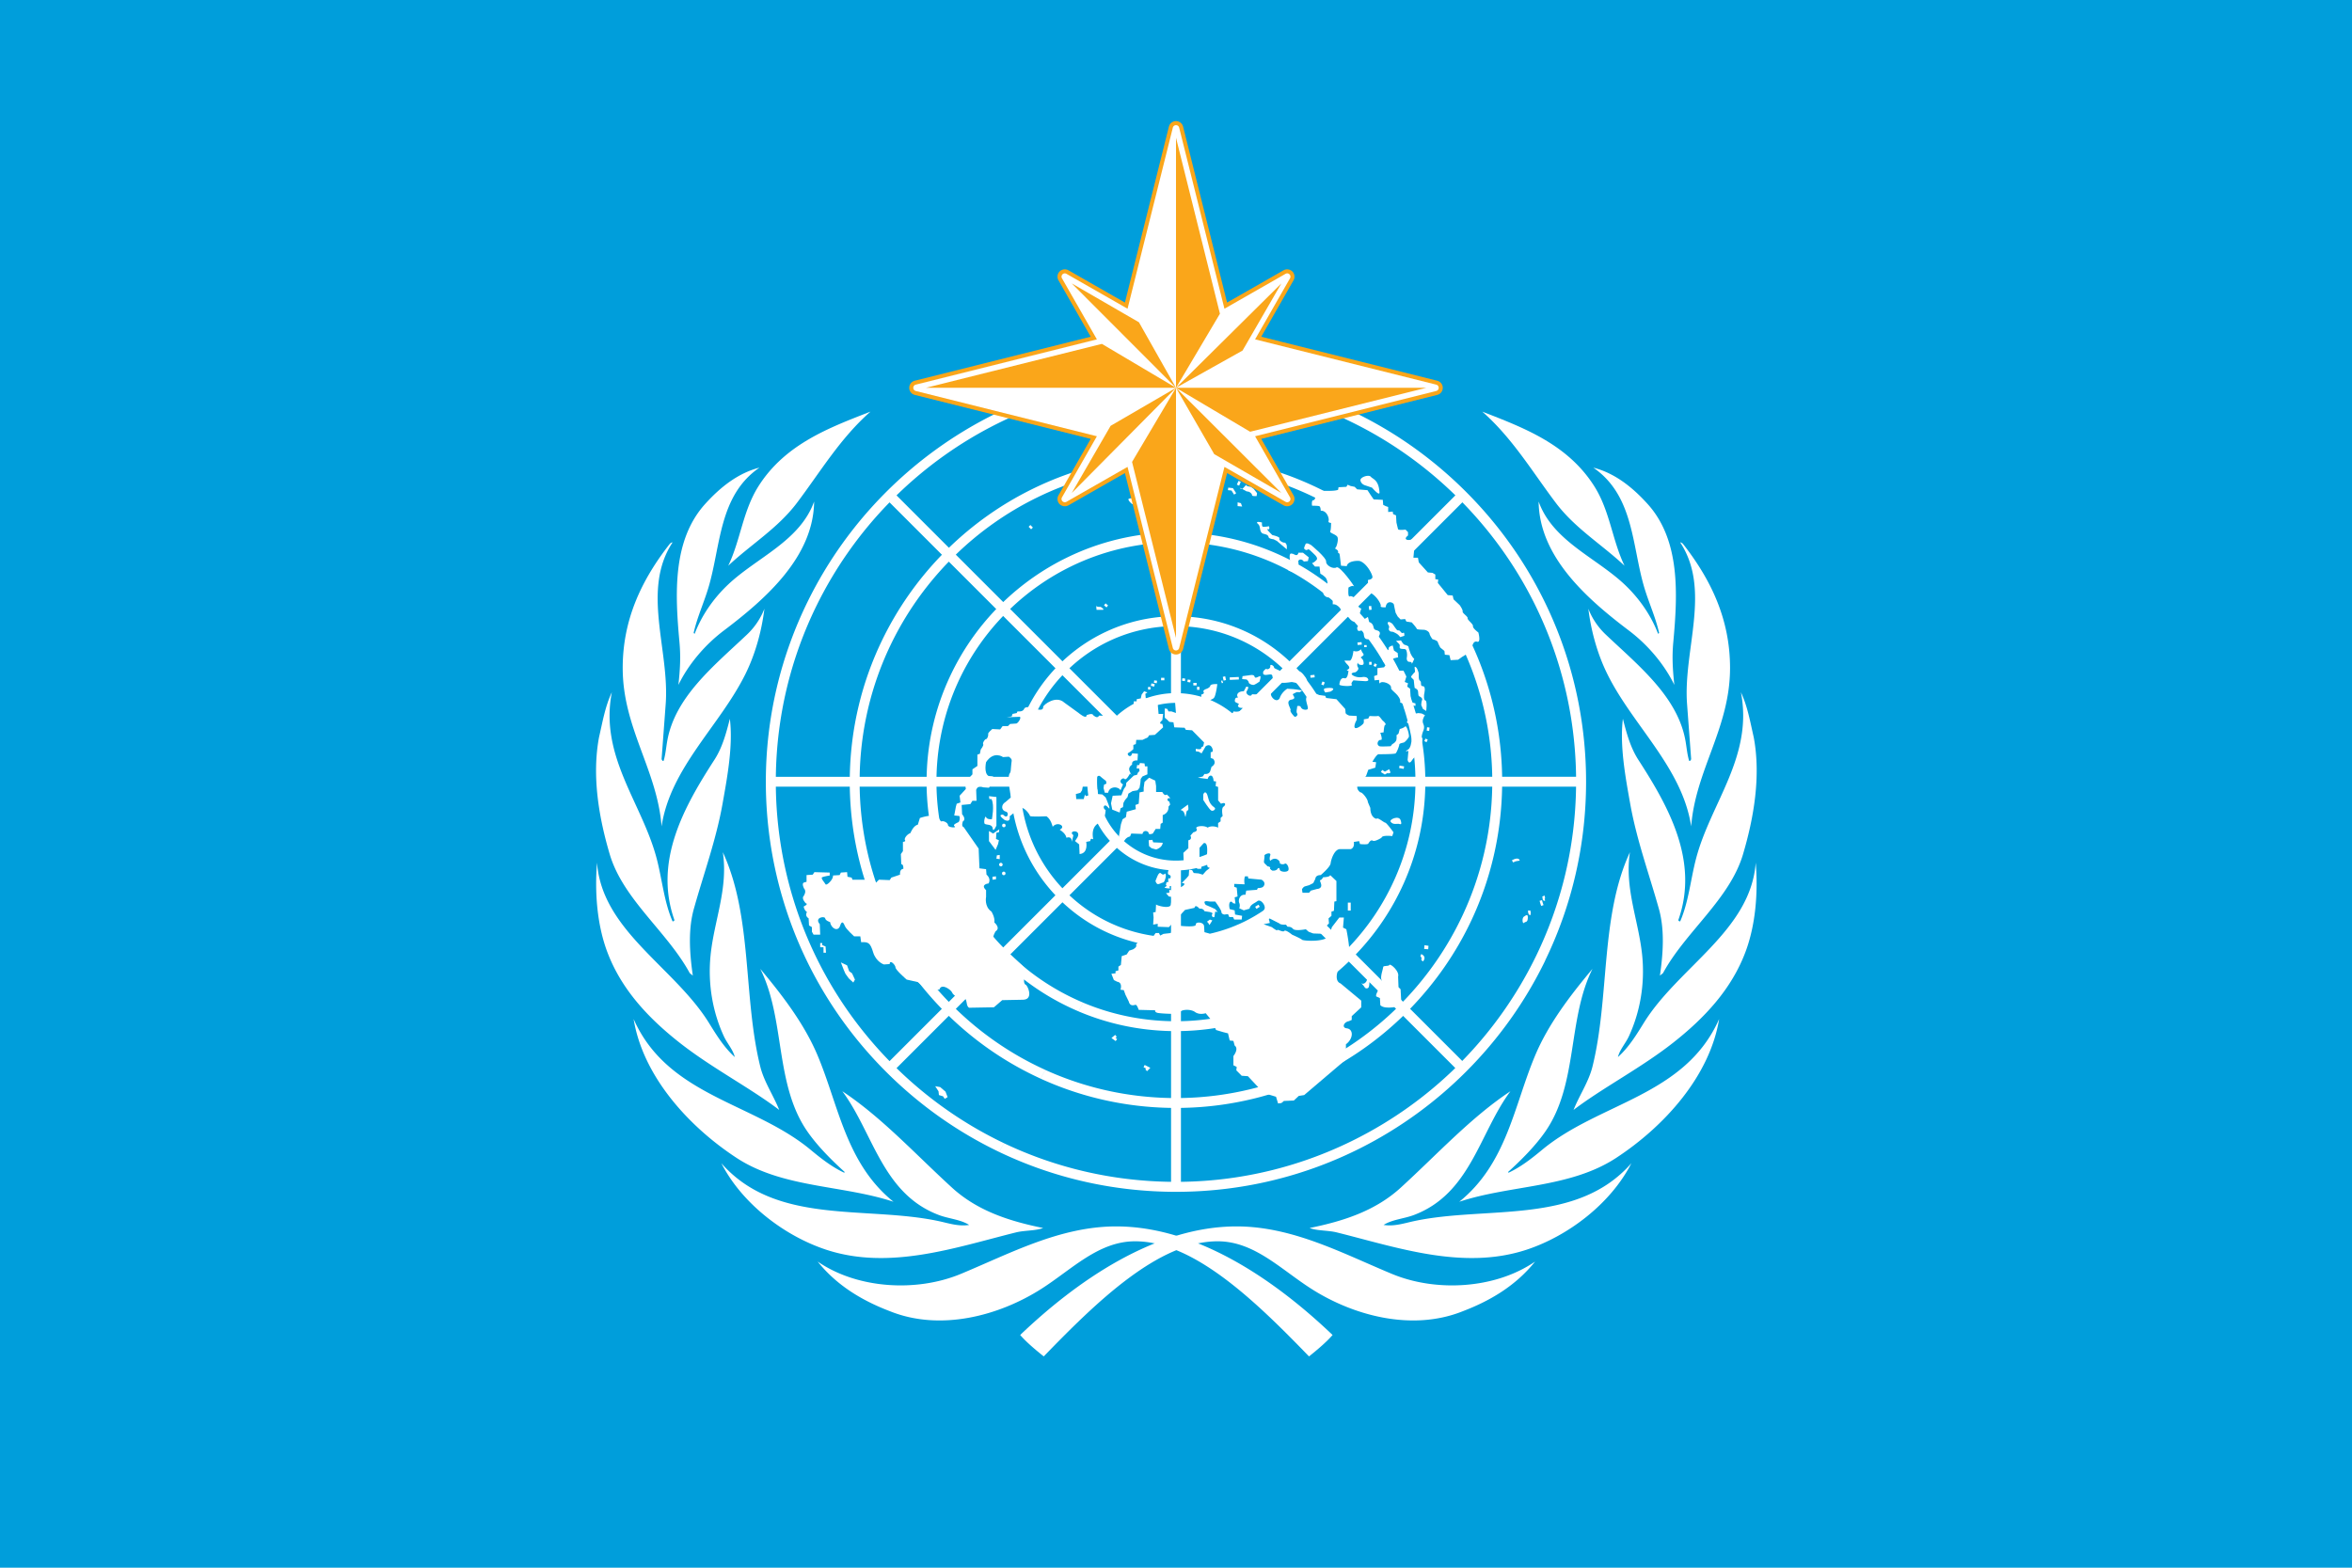 <svg height="800" width="1200" xmlns="http://www.w3.org/2000/svg" xmlns:xlink="http://www.w3.org/1999/xlink"><path d="M0 0h1200v800H0z" fill="#009edb" fill-rule="evenodd"/><g transform="translate(-163.205 -64.27) scale(1.27)"><path d="M663.853 587.03c-2.694 3.079-6.18 5.956-9.466 8.608-21.233-21.943-46.16-46.262-69.854-46.262-14.69 0-25.27 11.182-37.613 19.072-17.13 10.949-40.626 17.115-60.761 9.08-10.83-4.113-21.323-10.17-29.165-20.01 15.848 10.93 39.58 12.4 57.472 4.977 19.776-8.205 39.904-19.099 62.44-19.099 33.223 0 64.797 22.473 86.947 43.635zm-245.542-69.014c21.996 25.039 57.87 16.983 87.234 23.237 4.087.87 7.926 2.227 12.313 1.554-3.49-2.214-8.118-2.463-12.15-3.982-22.783-8.583-26.335-32.967-38.804-49.748 15.926 10.587 29.12 25.082 44.012 38.703 10.364 9.48 23.277 13.537 36.67 16.262-3.218 1.176-7.428.899-10.894 1.758-24.056 5.968-50.727 15.388-76.324 6.941-16.52-5.451-33.71-18.361-42.057-34.725zm-35.258-57.95c13.72 31.063 48.191 33.496 71.111 52.552 4.358 3.624 8.679 6.959 13.466 9.191l.247-.25c-5.289-4.785-11.012-10.488-15.109-16.44-13.1-19.035-8.74-45.052-18.841-65.232 9.177 10.988 17.784 22.302 23.068 34.883 8.503 20.246 11.392 43.342 30.463 58.726-20.64-6.81-44.452-5.454-63.039-17.628-19.537-12.797-37.644-32.996-41.366-55.802zm-14.697-62.846c1.984 27.368 31.12 41.987 45.014 64.484 2.967 4.805 6.02 9.765 10.33 13.645-.672-2.913-3.07-5.495-4.39-8.354-4.455-9.653-6.472-20.823-5.36-32.31 1.354-13.975 7.18-26.953 4.944-41.655 11.975 25.848 8.112 58.162 15.033 86.11 1.531 6.183 5.296 11.594 7.616 17.45-11.766-8.951-27.185-16.896-40.1-27.076-12.49-9.845-23.332-21.384-28.967-36.399-4.06-10.819-5.117-23.724-4.12-35.895zm.814-50.426c1.405-6.108 2.48-12.43 5.138-18.033-5.031 25.817 12.144 44.466 18.008 66.802 2.21 8.417 2.966 17.36 6.37 25.215.317.17.592-.16.788-.414-8.473-23.771 3.948-45.74 16.049-64.477 3.18-4.925 4.712-10.66 6.197-16.458 1.308 10.761-.982 23.218-2.973 34.322-2.563 14.296-7.449 27.695-11.332 41.488-2.557 8.617-1.883 18.342-.571 27.37l-1.234-.984c-9.009-16.632-26.784-29.625-32.152-47.778-4.29-14.508-7.258-31.269-4.288-47.053zm9.502-27.771c0-19.537 7.607-35.474 19.018-50.024.331-.165.567-.497.994-.42-12.561 19.109-1.128 43.229-2.742 64.902l-1.657 22.244c.246.162.246.83.83.574.742-2.48.967-5.118 1.399-7.679 3.024-17.932 18.77-30.414 32.125-43.074a28.528 28.528 0 0 0 6.961-10.342c-1.11 8.933-3.602 18.09-7.612 26.208-10.279 20.81-30.132 37.608-33.703 61.257-1.731-22.665-15.613-39.514-15.613-63.646zm33.112-65.903c6.316-7.004 13.396-12.46 21.824-14.617-16.366 11.253-15.477 31.366-20.488 48.183-1.832 6.149-4.525 11.91-5.957 18.265l.415.33c2.722-7.184 7.394-14.09 13.481-19.833 11.511-10.86 28.818-17.434 34.514-33.32-.26 22.076-19.079 38.858-36.266 51.84-7.71 5.824-14.26 13.642-18.258 21.838.668-6.1.971-11.175.427-17.129-1.764-19.285-2.909-40.904 10.308-55.557zm66.428-37.117c-12.146 10.658-20.25 24.377-29.582 36.709-7.76 10.257-18.409 16.612-27.567 25.219 4.943-10.256 5.856-22.008 12.134-31.93 10.735-16.967 28.478-23.552 45.015-29.998z" fill="#fff" id="a"/><use height="100%" transform="matrix(-1 0 0 1 1202.2 0)" width="100%" xlink:href="#a"/></g><g fill="#fff"><path d="m788.338 490.174-4.555-2.486a205.059 205.059 0 0 1-37.743 53.718l-26.61-26.611c13.036-13.435 23.548-28.684 31.292-45.164l-4.535-2.479a161.96 161.96 0 0 1-30.375 44.023l-24.107-24.106a127.05 127.05 0 0 0 24.488-36.3l-4.5-2.454a122.575 122.575 0 0 1-23.595 35.154l-26.64-26.64a84.143 84.143 0 0 0 17.021-26.66l-4.5-2.455a79.613 79.613 0 0 1-16.106 25.526l-24.18-24.176c6.889-7.687 10.883-17.332 11.449-27.635h34.225a78.897 78.897 0 0 1-5.387 26.286l4.5 2.455a84.269 84.269 0 0 0 5.926-28.742h37.729a121.41 121.41 0 0 1-10.442 46.888l4.498 2.455c6.86-15.364 10.652-32.06 10.987-49.345h34.16c-.358 23.458-5.77 45.7-15.153 65.726l4.535 2.479c9.918-21.107 15.31-44.242 15.665-68.205h37.726c-.376 30.878-7.65 60.113-20.33 86.262l4.557 2.485c13.64-28.094 20.881-59.119 20.881-91.269 0-27.34-5.238-53.863-15.19-78.47l-4.675 2.01c9.373 23.22 14.454 48.19 14.766 73.938h-37.73c-.307-20.54-4.343-40.46-11.727-59.027l-4.64 1.988c7.122 17.951 11.021 37.194 11.322 57.04h-34.164a126.996 126.996 0 0 0-8.566-43.538l-4.64 1.994a121.993 121.993 0 0 1 8.167 41.544h-37.733a84.37 84.37 0 0 0-5.112-26.64l-4.64 1.99c2.846 7.825 4.446 16.118 4.713 24.65h-34.225c-.566-10.306-4.56-19.949-11.449-27.635l24.204-24.2c7.474 7.949 13.128 17.18 16.759 27.186l4.64-1.99c-3.887-10.585-9.9-20.35-17.837-28.761l26.68-26.678c11.384 11.85 20.074 25.609 25.834 40.534l4.64-1.994c-6.013-15.503-15.065-29.797-26.909-42.105l24.157-24.16c14.961 15.428 26.455 33.332 34.159 52.765l4.64-1.989c-7.96-20.013-19.814-38.452-35.233-54.337l26.676-26.681c18.867 19.327 33.42 41.753 43.247 66.107l4.675-2.01c-10.384-25.696-25.908-49.298-46.097-69.486-20.263-20.266-43.97-35.824-69.778-46.21l-1.859 4.732c24.407 9.83 46.883 24.4 66.246 43.302l-26.676 26.68c-15.617-15.134-33.71-26.866-53.352-34.814l-1.841 4.691c18.993 7.706 36.5 19.053 51.629 33.728l-24.156 24.157c-11.743-11.297-25.284-20.07-39.963-26.075l-1.844 4.691c14.045 5.756 26.998 14.15 38.243 24.95l-26.676 26.677c-7.504-7.074-16.085-12.624-25.356-16.496l-1.845 4.696c8.64 3.62 16.63 8.786 23.635 15.367l-24.2 24.2c-7.692-6.89-17.332-10.883-27.64-11.446v-34.224c9.836.303 19.36 2.393 28.205 6.103l1.845-4.695c-9.426-3.939-19.576-6.144-30.05-6.452v-37.73c15.277.307 30.08 3.412 43.84 9.051l1.844-4.691c-14.34-5.868-29.769-9.092-45.684-9.399v-34.18c20.259.31 39.902 4.35 58.172 11.756l1.84-4.691c-18.85-7.637-39.11-11.796-60.013-12.106v-37.733c25.698.31 50.623 5.375 73.8 14.708l1.859-4.733c-24.523-9.873-50.948-15.076-78.177-15.076-33.64 0-65.426 8.027-93.612 22.19l2.299 4.401c27.275-13.667 57.452-21.112 88.793-21.49v37.734c-25.56.38-49.712 6.583-71.251 17.278l2.291 4.389c21.22-10.505 44.645-16.26 68.96-16.63v34.165a126.41 126.41 0 0 0-53.086 12.801l2.305 4.409c15.67-7.606 32.899-11.81 50.78-12.17v37.734a83.962 83.962 0 0 0-33.258 7.924l2.317 4.426c9.606-4.465 20.086-6.975 30.942-7.311v34.23a45.068 45.068 0 0 0-15.04 3.475l2.313 4.423a40.16 40.16 0 0 1 15.247-2.984c10.75 0 20.856 4.186 28.459 11.786 7.602 7.602 11.787 17.711 11.787 28.463 0 22.191-18.05 40.251-40.246 40.251-10.753 0-20.86-4.188-28.462-11.79-7.602-7.605-11.79-17.71-11.79-28.462 0-10.751 4.188-20.86 11.79-28.462a40.215 40.215 0 0 1 13.213-8.803l-2.313-4.423a45.24 45.24 0 0 0-12.583 7.98l-24.214-24.214c6.256-5.879 13.3-10.632 20.894-14.161l-2.317-4.426a84.741 84.741 0 0 0-22.118 15.049l-26.704-26.706a122.228 122.228 0 0 1 31.302-21.83l-2.305-4.409a127.778 127.778 0 0 0-32.518 22.715l-24.2-24.198a161.355 161.355 0 0 1 40.843-28.853l-2.292-4.39a167.212 167.212 0 0 0-42.064 29.733l-26.732-26.733a204.357 204.357 0 0 1 51.254-36.52l-2.299-4.4c-40.74 20.473-73.908 53.837-94.105 94.739l4.384 2.366a204.364 204.364 0 0 1 37.202-52.622l26.734 26.734a166.998 166.998 0 0 0-30.651 43.875l4.367 2.358c7.453-15.57 17.446-29.991 29.792-42.722l24.2 24.199a127.678 127.678 0 0 0-23.807 34.835l4.377 2.361c5.635-12.284 13.336-23.66 22.955-33.673l26.704 26.705a84.72 84.72 0 0 0-16.332 24.979l4.412 2.386c3.627-8.715 8.825-16.775 15.456-23.828l24.214 24.212c-6.648 7.43-10.868 17.036-11.454 27.623h-34.233c.304-9.76 2.362-19.218 6.017-28.008l-4.413-2.387a83.986 83.986 0 0 0-6.644 30.394H477.81c.34-16.98 4.148-33.375 11.046-48.405l-4.377-2.362a126.379 126.379 0 0 0-11.704 50.768h-34.17c.357-23.596 5.77-46.358 15.69-67.08l-4.367-2.357c-10.15 21.076-15.987 44.602-16.357 69.437h-37.737c.372-30.816 7.572-60.51 20.807-87.424l-4.384-2.365c-13.757 27.864-21.524 59.19-21.524 92.31 0 20.26 2.893 40.06 8.42 58.975l4.943-1.244a204.805 204.805 0 0 1-8.261-55.208h37.73c.232 15.805 2.667 31.248 7.137 45.992l4.893-1.234c-4.376-14.343-6.755-29.375-6.991-44.758h34.164a127.585 127.585 0 0 0 6.034 36.391l4.9-1.236a122.334 122.334 0 0 1-5.89-35.155h37.728a84.507 84.507 0 0 0 4.855 25.917l4.903-1.238a79.475 79.475 0 0 1-4.72-24.678h34.23c.565 10.304 4.557 19.948 11.445 27.635l-24.201 24.202c-7.466-7.946-13.118-17.165-16.755-27.16l-4.903 1.239c3.873 10.86 9.977 20.882 18.093 29.484L511.81 483.53c-12.976-13.51-22.474-29.52-28.098-46.915l-4.9 1.236c5.84 18.266 15.799 35.069 29.444 49.251l-24.16 24.162c-18.068-18.63-31.118-40.857-38.49-65.048l-4.893 1.233c7.597 25.06 21.098 48.092 39.817 67.379l-26.677 26.678c-23.611-24.192-40.475-53.229-49.747-84.839l-4.942 1.243c9.725 33.28 27.667 63.785 52.867 88.98 17.066 17.07 36.572 30.81 57.719 40.934l2.504-4.441c-20.014-9.538-38.527-22.391-54.836-38.315l26.676-26.675c13.865 13.457 29.675 24.189 46.77 32.006l2.489-4.416c-16.705-7.58-32.155-18.031-45.69-31.154l24.157-24.16c11.323 10.894 24.324 19.433 38.402 25.415l2.487-4.408c-13.674-5.739-26.32-13.992-37.316-24.556l26.68-26.678c8.573 8.088 18.553 14.178 29.372 18.054l2.52-4.466c-10.442-3.615-20.073-9.398-28.326-17.152l24.202-24.204c7.686 6.895 17.326 10.885 27.634 11.45v34.23a79.418 79.418 0 0 1-23.51-4.321l-2.52 4.465c8.27 2.966 17.024 4.63 26.03 4.895v37.726c-15.611-.312-30.738-3.544-44.754-9.424l-2.488 4.408c14.78 6.282 30.746 9.74 47.243 10.06v34.165c-22.481-.346-44.193-5.287-64.112-14.326l-2.489 4.416c20.677 9.448 43.24 14.602 66.601 14.952v37.724c-29.967-.36-58.888-7.153-85.21-19.692l-2.504 4.44c27.818 13.316 58.482 20.355 90.235 20.355 33.309 0 65.401-7.783 94.285-22.397l-2.385-4.626c-26.936 13.641-57.26 21.526-89.382 21.92v-37.725c25.469-.376 49.985-6.482 72.136-17.623l-2.355-4.565a160.27 160.27 0 0 1-69.78 17.144v-34.166c19.108-.368 37.5-4.953 54.16-13.263l-2.34-4.543a121.355 121.355 0 0 1-51.82 12.764V483.39c12.17-.356 23.885-3.285 34.548-8.505l-2.325-4.516a78.98 78.98 0 0 1-32.224 7.979v-34.224c10.307-.565 19.948-4.556 27.64-11.45l24.175 24.178a79.8 79.8 0 0 1-19.59 13.518l2.324 4.517a84.554 84.554 0 0 0 20.856-14.445l26.635 26.636a122.483 122.483 0 0 1-30.22 21.275l2.34 4.543a127.305 127.305 0 0 0 31.487-22.209l24.106 24.104a161.903 161.903 0 0 1-39.972 28.391l2.355 4.565a166.441 166.441 0 0 0 41.234-29.337l26.611 26.611c-14.846 14.49-31.916 26.694-50.598 36.152l2.386 4.626a209.668 209.668 0 0 0 53.67-38.89c16.787-16.784 30.333-35.939 40.407-56.685z"/><path d="m611.954 350.48-1.263.05.06 1.514 1.273-.06zM608.838 348.465h1.686v1.285h-1.686zM605.797 348.016l1.482.222.179-1.272-1.482-.212zM604.548 347.585l-1.474-.213.18-1.275 1.472.213zM592.383 345.887h1.686v1.287h-1.686zM588.708 348.45l1.472.212.179-1.272-1.472-.212zM588.859 350.39l-1.691-.43.307-1.246 1.692.43zM585.837 351.973l-.21-1.286 1.25-.21.21 1.286zM419.516 482.335v-1.07h-1.054v2.14h1.69v2.786h1.274l-.219-3.21zM435.352 501.395l-2.318-2.14-1.69-2.353-.846-1.928-1.482-3.856 3.163 1.494 1.064 2.998 1.472 1.08 1.482 3.21zM479.04 558.807l-.209-1.928-1.691-2.575 2.537.434 2.735 2.353 1.064 2.786-1.482.858-.845-1.282zM593.437 364.31h-2.32l-.423-4.711 1.266-.86v-2.355h-7.388l-.21-2.355 1.058-.643-1.691-.643-1.267 1.712-.42 1.929-2.111.43v1.069h-1.476v2.784l-5.912 4.927-11.818-.426c-.847 1.926-2.96-.217-2.96-.217-.418-1.285-3.371 0-3.371 0 0 2.359-4.01-1.07-4.01-1.07l-7.39-5.356c-4.22-3.856-10.552 1.073-10.761 2.142.21 3-4.855.643-4.855.643s-4.22-1.284-4.855.43c-.632 1.712-3.38 1.286-3.38 1.286l-.423.856-2.111.428-.42 1.285-2.534.43 6.33-.215c1.69-.214-.634 3.642-1.686 3.428l-2.953.214-1.058 1.07h-2.743l-1.266 1.716-4.007-.215s-2.325 1.928-2.111 2.57c.21.643-.423 2.571-1.058 2.571-.633 0-1.9 1.927-1.477 2.57.425.642-1.265 2.785-1.265 2.785l-.42 2.144-1.266.426v5.785l-2.535 1.714v2.57l-3.801 4.07.424 3.425-3.164 3.428.419 3.428-1.899.643-.42 1.499-.843 4.496 2.11.217c1.052-.43.843 2.785 0 3.21-.848.43-3.17 1.286-1.9 2.142 1.267.86-3.378.644-3.378-.642 0-1.282-2.534-2.356-3.165-1.925-.634.426-1.69-1.929-1.69-1.929-2.321-2.355-9.498.213-9.498.213l-1.058 3.428c-2.32.43-3.796 4.285-3.796 4.285-1.9.643-3.377 2.997-2.744 3.64.632.644-1.058.857-1.058.857v4.714l-1.053 1.5.208 5.139c1.269 0 1.059 2.358 1.059 2.358-2.112.213-1.692 3-1.692 3l-4.43 1.498-.844 1.284-5.487-.215-1.477 1.501-1.481-1.501h-10.553l-.419-1.07-2.111-.431-.213-2.355-3.164.213-.633 1.286-3.38.213c.212 2.143-3.376 5.357-3.795 4.502-.428-.858-2.747-3.217-1.69-3.641 1.056-.431 3.802-.861 3.802-.861v-1.499l-7.813-.213-.841 1.287-3.17.212v3.428l-1.475.43c-1.058.64.208 2.998.208 2.998 1.478 1.498-.208 3.853-.208 3.853-1.269 1.286 1.052 3.645 1.052 3.645 1.691.425-1.052 1.711-1.052 1.711.418 2.142 1.687 2.785 1.687 2.785-1.269 2.14.847 3.21.847 3.21l.209 3.645 1.477.859v2.35l.844 1.502h3.377l-.211-5.355c-2.956-3.428 2.53-4.285 2.745-3.002.213 1.286 2.534 1.93 2.534 1.93.423 3.214 4.012 5.139 5.064 1.93 1.056-3.218 1.9-1.287 2.533.21.634 1.501 4.64 5.144 4.64 5.144h3.168l.425 3c3.587-.216 4.639.217 6.116 5.139 1.481 4.924 5.489 6.21 5.489 6.21l2.956-.214c0-2.566 2.956.434 2.956 1.72 0 1.28 5.697 6.207 5.697 6.207l5.697 1.283 5.283 4.29 4.007-.43h1.69c1.053-3.644 6.121.212 6.54 1.498.426 1.286 3.802 3.428 4.22 2.355.425-1.069 2.746-.425 3.17 2.785.42 3.217 1.895 2.573 1.895 2.573l12.033-.214 4.22-3.646 10.767-.21c5.486-.215 2.11-7.713 1.057-7.713-1.9-1.498.63-7.71.63-7.71l-15.407-14.351c-3.587 0-.423-5.144-.423-5.144 2.744-1.715-.634-4.496-.634-4.496.424-2.574-1.477-5.572-1.477-5.572-3.796-2.57-2.744-7.499-2.744-7.499v-3.428c-3.164-2.996 1.267-3.429 1.267-3.429 1.476-2.565-1.057-4.494-1.057-4.494l-.21-2.785-3.378-.43-.419-10.069-7.597-10.922c-1.481-.432-.425-3-.425-3 1.9-1.071-.425-3.639-.425-3.639l-.21-4.713 4.43-.431 1.058-1.711h2.11l-.21-5.57c1.053-2.785 3.586-1.287 3.586-1.287l2.955.215 1.69-3.213.42-2.572-2.32-.212c-2.533-1.5-1.267-7.069-1.267-7.069 4.01-6 8.651-2.572 8.651-2.572l2.958-.212c4.43 2.998.42 8.567.42 8.567-.844 1.286-.42 5.356-.42 5.356l1.054 6.851-2.744 2.36c-2.32 1.286-2.32 4.283.213 4.926 1.687.212 1.054 4.284-1.48 1.498-3.796 0 2.115 3.428.425 2.568 3.8 1.929 2.952-1.712 2.952-1.712l5.07-4.07c1.9-1.5 5.278 3.214 5.278 3.858 0 .642 8.441.212 8.441.212 2.32 1.499 3.164 5.356 3.164 5.356 2.325-3.001 7.177-.217 3.59 1.498 3.374 2.143 3.374 4.07 3.374 4.07 2.748-.856 2.748 1.285 2.748 1.928s.843-3.212.843-3.212c-3.166-2.357 4.22-3.213 2.112 1.071l-1.268 1.93 2.111 1.711.21 4.929c4.644-.43 3.377-6.215 3.377-6.215l2.111-.426c0-1.93 1.475-.858 1.475-.858-1.475-7.285 3.38-8.567 3.38-8.567 2.743-.643 2.952-6.43 2.952-6.43-1.895-.856-.844-3.853 1.268-1.28 2.109 2.566-1.268-5.145-1.268-5.145l-1.687-1.499-2.32-.214-.213-2.356h-3.796l-.635 3-1.477.429-.425-.859-.631 2.357h-3.798l-.21-2.57 2.32-.643.845-1.285.632-3.428h2.745l3.587-1.07c.21-3.642 2.111-2.784 2.111-2.784l1.265 1.07 1.9 1.5.212 1.283-1.268.642-.209 1.716.634 2.355h1.687c.632-3.427 5.068-3.427 6.333-1.285l1.267-2.998c-2.954-1.5-.054-3.858.789-2.785.844 1.072 2.798-2.785 2.798-2.785s1.477 1.928 0-.643c-1.477-2.571 1.054-3.855 1.054-3.855-.42-2.57 2.745-2.142 2.745-2.142l.213-3.426-2.958-.217c-.629 3-3.164.43-1.897-.212 1.268-.644 2.53-1.93 2.53-1.93v-2.141l1.268-.428.21-2.143h3.168l2.743-1.284.635-1.072 2.952-.213 4.22-3.857-.418-1.712c-2.534 0 0-1.929 0-1.929l.416-3.206z"/><path d="m508.381 406.718-3.8-.428.213 1.498h1.054c1.687 3 .212 10.282.212 10.282s-2.53.212-2.956-1.07c-.418-1.285-1.477 2.785-.633 3.428.843.64 3.8 0 4.01 2.358.21 2.354 1.9-1.502 1.9-1.502v-14.567z"/><path d="m508.374 424.932 1.273-.222.21-1.504-3.174 2.15-2.109-1.282v5.139l3.382 4.492 1.264-2.998.427-1.928-1.482-.636zM510.065 438.42v-2.14l-1.472.212-.219 1.716zM508.165 448.707v-1.504l-1.79.212v1.504zM510.654 442.116a.898.898 0 0 0 .892-.905.9.9 0 0 0-.892-.91.901.901 0 0 0-.895.91c0 .5.4.905.895.905z"/><ellipse cx="512.124" cy="445.709" rx=".895" ry=".909"/><ellipse cx="512.174" cy="421.237" rx=".895" ry=".909"/><path d="m583.943 389.578-2.328-.212-.418 1.07h-1.054l-.219 1.717h1.273l.21 1.282-.846.858-.418 1.07-1.691.434-3.8 3.645-.209 1.706-1.054 1.504-1.263 3.21-4.437.212-.845 3.857.626 3.21 3.8 1.504.428-2.14 1.263-.646.219-2.14.836-1.505 1.273-1.494.418-1.716 2.108-1.282 2.537-.434 1.054-1.282.428-2.564.15-1.929.904-1.292 2.527-1.07v-4.068h-1.263zM589.844 404.153v-3l-.425-2.785-3.162-1.498-2.32 2.142-.425 3v1.926l-2.11.43-.425 5.783-1.686.644.21 2.142-2.32.642-2.32.643-.423 2.784-1.686 1.07-.85 2.572-1.053 6.211s1.902 3.642 2.955 1.928c1.056-1.712 2.744-1.928 2.744-1.928l.633-1.5 5.699.214c.423-2.358 3.166-1.498 3.166-.428 0 1.071 2.112.213 2.112.213l1.476-2.355h2.32l.21-2.57 1.058-.642v-3.858c3.378-1.07 2.952-4.283 2.952-4.283l.85-1.07-.424-1.497c-1.691-.645-.849-2.147.209-1.718 1.058.428-1.477-1.928-1.477-1.928-1.266 1.073-2.32-1.284-2.32-1.284h-3.168zM593.221 430.067c-.21 2.57-3.378 3.428-3.378 3.428l-2.32-.643-1.266-1.07-.211-3.001 1.897-.212.423 1.286 4.855.212zM604.623 416.367c.457 1.868.419-3.002 1.263-2.785.844.213.213-2.997.213-2.997l-3.8 2.78c1.9.217 2.11 2.146 2.324 3.002zM615.809 405.22c.844 1.929.635 4.714 3.796 6.856 1.07.722-.633 2.143-1.69 1.499-1.054-.643-4.006-5.357-4.006-5.357v-2.784c.633-1.713 1.534-1.044 1.9-.214zM616.44 470.977l.627 1.07 1.482-2.352-1.263-.434-1.472 1.08zM610.527 466.913v2.578M641.05 463.81l1.69-1.07-.676-1.08-1.68 1.06zM702.135 508.47l1.901.854.21 3.641c2.534 2.57 10.765.43 10.765-.214s-.425-7.924-.425-7.924l-1.057-1.073-.209-5.358c.844-2.784-4.012-6.855-4.432-5.994-.423.854-3.167.21-3.167 1.07 0 .853-1.686 5.139-.843 6.64.843 1.5-.635 1.5-.844 2.998-.21 1.5-2.322 4.074-1.9 5.36zM697.488 499.9c-.4 1.623-1.896 2.57-2.74 1.926-.85-.644 1.05 1.069 1.475 1.93.42.854 1.686.854 2.11 0 .42-.862.21-2.784.636-3.641.418-.859-1.269-1.073-1.482-.216zM687.673 460.603h1.475v4.071h-1.475zM709.524 419.364c-.921-1.248 4.22-3.428 5.064-.856.844 2.567 0 2.142-.843 1.928-.847-.216-2.954.64-4.22-1.072zM714.062 390.669l-.219 1.262 2.318.424.229-1.262zM704.542 393.98l1.692 1.07.318.202.318-.182 1.273-.716.16.393 1.173-.474-.427-1.07-.269-.677-.627.354-1.571.888-1.373-.868zM716.063 342.243h-3.168s1.056.428-1.896-2.357c-2.96-2.784-4.855.643-4.855.643l-3.377.428v3.428l-1.691.642.214 2.143 2.32-.213s0 2.57.634 1.499c.634-1.072 5.911.212 5.488 2.784-.172 1.056 5.279 3.854 4.645 7.281 2.743.43 2.11 3.215 2.11 3.215l3.587.428 1.057-2.142 1.053.215v-1.286l-2.324-.642-.42-6.856-1.476-1.07.42-1.715-1.686-.643.844-2.784-1.48-2.998zM725.344 364.095l-1.687-.212-3.804.642-2.106 4.07s1.053.642 1.896 2.141c.843 1.501 1.267 10.281-1.266 11.783-2.53 1.5.213.64.213.64l-.424 4.713c.634 2.142 1.687 1.073 2.32 0 .639-1.068 1.272-1.283 2.116-2.354.844-1.073 2.109-3 2.32-4.5.21-1.499 1.266-3.854.632-4.497-.631-.643.635-3.64.635-3.64s.844-1.717 0-3.429c-.843-1.715.21-3.642.844-4.5l-1.688-.857zM727.897 372.834l.215-1.715 1.26.163-.216 1.715zM727.82 378.753l-1.13-.574.634-1.285 1.13.574zM725.98 361.746l-.848-1.93s0-1.71.422-2.57c.425-.857-.843-1.712-1.475-1.927-.633-.215-.42-1.927-.633-2.785-.21-.857-1.686-1.499-1.686-1.499s-.426-3.213-.426-3.855c0-.643-1.899-1.5-1.265-2.143.634-.642 1.057-1.498 1.69-1.929.634-.428-.634-3.427.42-2.785 1.057.644 1.057 1.714 1.48 2.571.42.857-.213 3.857.844 4.5 1.052.641-.214 2.782 1.476 2.782 1.687 0 .635 4.072.635 4.072s-.425 2.997.628 3.213c1.058.214.425 5.355.425 5.355l-1.688-1.07zM712.267 327.033c.63.856 1.898 1.498 1.898 2.357 0 .858-.421 1.498.847 1.713 1.263.213 2.11-.215 2.53.856.423 1.07.423 2.784.214 3.642-.213.858.21 2.142 1.263 2.142 1.057 0 1.267.215 1.267.858 0 .641 1.267-2.358 1.267-2.358-1.058-.856-1.902-2.786-1.902-2.786s-1.053-2.998-1.053-3.426c0-.428-1.476-.858-2.109-1.071-.634-.215-1.692-2.141-1.692-2.141l-2.53.214zM714.374 325.115c-.634-.859-1.268-1.5-2.111-1.927-.842-.43-1.476-.858-2.323-.858-.844 0-1.686-.858-1.267-1.927.424-1.072-.635-1.5-.635-2.358 0-.857.635-.857 1.691-.214 1.057.644.844.857 1.692 1.93.841 1.07 1.262 2.141 2.105 1.926.848-.215 1.48 1.927 2.324 1.285.844-.642.635 1.5.635 1.5l-2.11.643zM689.679 349.316c1.164 1.183-6.33.855-6.33 0 0-.857.634-3.854 2.53-3.216 1.9.645 2.109-3.853 2.109-3.853s-1.686.212-.209-.643c1.477-.856 0-2.142-.634-2.785-.632-.644-1.266-1.714-1.266-1.714h2.958c1.267-.858 1.686-4.926 1.686-4.926 2.53.856 3.797-.858 3.797-.858s.43 1.285 1.272 2.358c.843 1.07-2.115 1.498-1.059 2.142 1.059.643 1.477 2.57 1.059 3.21-.425.644-2.75.216-2.75-.64 0-.859-.843 1.07 0 2.142.844 1.07-1.053 2.57-1.477 2.57-.423 0-3.162.43-.843 1.713 2.32 1.284 4.858.645 4.858.645s1.898-.217 2.53.856c.635 1.07-.21 1.286-1.265 1.286-1.053 0-6.122-.43-6.122-.43s-1.476 1.5-.844 2.143zM676.17 351.245c1.058-.214 3.586-.43 4.01.213.425.643-1.477 1.499-1.477 1.499l-2.533.43c-.844-1.072-1.054-1.928 0-2.141zM703.404 333.254c1.687-.856 5.274-.856 5.064-2.142-.209-1.285 2.11-1.713 2.11-1.713l.634 2.569 1.9 1.285.212 2.356s.631-.428-1.687.215c-2.325.644-.844 1.713-.844 1.713l-5.068.214-.634-2.143-1.687-2.354zM695.164 321.687c1.283 0-.419 4.927 2.953 4.499 3.378-.43.215 1.499 2.746 1.712 2.533.217 1.9-1.927 2.743-3.425.848-1.5.425-2.358-1.053-2.786-1.481-.428-1.481-.428-1.9-2.144-.421-1.712-2.11-2.142-2.11-2.142l-.636-2.568-2.743 1.712-2.743 3.641c0 2.787 1.476 1.501 2.743 1.501zM700.751 339.788l.634-1.286 1.135.577-.634 1.286zM698.541 337.749h1.268v1.499h-1.268zM699.606 309.207l.213 1.927-1.258.143-.213-1.927zM696.015 329.178h1.267v1.074h-1.267zM692.69 329.156l-.123-1.28 2.11-.21.124 1.28zM675.278 349.757l-1.16-.506.635-1.499 1.16.506zM668.654 345.858l-.124-1.277 2.113-.211.125 1.277zM632.028 345.462l-4.636.212.06 1.282 4.635-.212zM624.284 347.322l-.42-1.926 1.237-.278.42 1.925zM623.396 348.65l-.4-1.22.632-.214.4 1.22zM633.953 345.037l-.21 1.499 2.319.215s1.053.858 1.053 1.498c0 .643 1.481 1.285 2.325 1.285.843 0 3.164-1.714 3.164-1.714s1.057-3 .214-2.785c-.848.213-2.535 1.499-2.744.213-.214-1.285-2.743-.643-2.743-.643l-3.378.432zM644.504 342.675c0 .641-.419 1.498.843 1.714 1.273.212 3.593-.856 3.802.428.214 1.284.214 2.145 1.9 2.788 1.686.64 2.745.856 4.01.856 1.264 0 4.012-.431 4.012-.431s2.987.467 3.586 1.073c2.321 2.355 3.798 2.997 4.43 1.927.634-1.072-.21-3.426-.419-4.283-.213-.86-3.168-4.929-4.224-4.072-1.053.858-1.264 0-3.165.641-1.9.643-5.91.217-6.12-.64-.21-.859-3.164-1.284-3.164-2.143 0-.858-2.11-1.927-1.9-.643.21 1.284-1.477 1.927-1.905 1.501-.42-.429-1.686 1.284-1.686 1.284zM693.056 315.25l1.48-4.71c-2.108-.43-1.69-2.784-1.69-2.784-.21-1.929-3.164-4.07-4.22-3.427-1.053.64-.635-4.5-.635-4.5s1.902-1.284 2.746-.642c.844.641-7.175-10.71-8.865-9.639-1.687 1.071-5.484-1.07-5.274-3 .21-1.926-7.599-8.354-7.599-8.354s-2.533-1.711-2.954-.426c-.423 1.284-1.266 2.142 0 2.782 1.264.644 1.053-1.07 2.53.428 1.477 1.5 4.224 3.429 3.168 4.714-1.057 1.287-2.324 1.715-2.324 1.715l1.48 1.714h2.321l.423 3.64s2.53 1.286 3.165 2.785c.634 1.498.634 2.356 0 3.214-.635.856-1.896 2.355-1.687 3.854.21 1.499 1.9 2.142 1.9 2.142l1.686.215 1.268.644v2.786c1.686-.43 4.43 1.924 4.22 3.425-.21 1.5.42.643 2.53 2.143 2.114 1.499 1.481 1.714 2.958 2.785 1.478 1.068 2.745.426 3.374-1.504z"/><path d="M658.229 286.124c-.21-.859-.635-3.859.634-3.645 1.265.217.422 0 1.9.644 1.477.644 1.687-1.07 1.687-1.07h2.323l2.954 2.354-.423 1.93-2.11.211c-1.054-1.71-3.166-1.069-2.744.432.422 1.498-1.054 4.283-1.896 4.496-.845.215-3.593.215-3.378-1.07.21-1.284 1.053-4.283 1.053-4.283zM656.54 280.334v-1.712s-.215-1.714-1.267-1.714c-1.052 0-2.953-1.284-2.534-2.142.425-.858-3.586-1.714-3.586-1.714s-3.586-3.427-2.321-2.997c1.267.428.635-1.501.635-1.501s-2.535.428-3.169.215c-.634-.215-.424-2.143-.424-2.143s-2.529-.643-2.529 0 .844.643 1.262 1.927c.425 1.284.214 3.428 2.116 3.855 1.9.43 2.319.856 2.534 1.714.21.858 2.53 1.071 2.53 1.071l1.69.856 5.063 4.285zM633.748 258.49l-.626-1.716-1.691-.424v1.928zM633.115 249.493c-2.207-1.675 2.952 1.286 2.952 1.286 1.687 0 2.743 1.286 2.743 1.93 0 .642 2.322.428 2.322.428l.215-1.501-1.692-2.143-1.475-1.068s-2.32-.215-2.32-.858c-.002-.64-1.902 2.57-2.745 1.926zM671.942 250.776c-.617 1.874-.844 4.5-1.9 4.5-1.054 0-.634 2.786-.634 2.786s2.748 0 3.592.212c.841.212.841 2.355.841 2.355 3.169-.212 4.436 4.071 4.011 5.142-.423 1.07 1.267 1.07 1.267 1.07s0 3.429-.424 4.284c-.42.858 2.745 1.501 3.588 2.785.844 1.286-.424 5.57-1.055 5.784-.633.215 1.686.856 1.477 1.927-.214 1.073.634 0 .844 1.715.21 1.713.634 5.354.634 5.354l2.953.216c.424-2.784 5.865-2.891 6.755-2.571 3.588 1.285 6.335 6.854 6.335 8.139 0 1.284-2.325 1.5-2.325 1.5l.425 6.21c3.586 1.072 6.541 6.215 6.12 7.071-.422.856 2.53.644 2.53.644.425-3.858 4.012-2.572 4.22-1.286.217 1.286.845 4.07.845 4.07l1.057 1.926 1.477 1.5 2.32-.214.635 1.286 2.744.43s2.324 2.567 2.533 3.212c.214.641 3.378.428 4.22.641.844.215 2.112.859 2.321 1.929.214 1.072 1.481 2.785 1.481 2.785s2.531.644 2.744 1.5c.21.854 1.267 2.783 1.267 2.783l2.106 1.715.213 1.929 2.32.214.635 2.567 3.796-.212 2.115-1.499c2.743-1.498 4.643-3.427 4.855-4.285.209-.857.632-4.068 2.743-3.426 2.11.643.634-4.713.634-4.713s-2.954-2.143-2.745-3.216c.211-1.069-2.953-3.21-2.744-4.068.21-.858-2.743-2.57-2.533-3.426.209-.859-1.478-3.216-1.478-3.216l-3.168-2.997-.422-1.93-2.531-.211-5.064-6.213.21-1.715-1.477-.213v-2.356l-1.475-.858-2.325-.214-4.641-5.14-.423-2.357h-2.32l.42-4.499c1.479-1.928.632-5.57.632-5.57s-2.957 1.5-4.43.856c-1.48-.64.63-2.142.63-2.142v-1.712l-1.264-1.285s-3.59.43-3.8-.212c-.211-.643-.843-3.428-.843-3.428l-.212-3.643-1.475-.64-.215-1.287-2.318.213v-2.57l-1.269-.427-1.265-.644-.21-2.57-4.644-.213-1.477-2.142-1.687-2.571-5.277-.428-1.268-1.284-2.11-.43-1.476-.643-.634 1.073-4.012.212-.209 1.286c-2.11 1.07-10.552.213-10.766.855zM694.11 245.214c-.334-1.69 4.225-3.213 5.278-1.929 1.057 1.285 4.01 1.503 4.434 7.93.149 2.3-3.8-2.357-3.8-2.357l-3.168-1.071c-1.687-.43-2.534-1.499-2.744-2.573zM632.204 247.831l-1.153-.522.846-1.928 1.154.522zM621.294 226.791l-2.75-2.785v-2.356l-.843-.86-.843-2.997-2.744-.856-2.743 1.07-2.955 1.928-3.165.43-1.69 1.927 6.754.64 1.265 2.145 4.859.428 3.162 3.213c2.75.858 3.38-.428 1.693-1.927zM620.875 216.291c-.464-1.883-3.168 2.355-.419 3.21 2.744.862 5.483 0 5.483 0l.635-1.284 10.55.215c.85-.858 1.267-2.142 1.267-2.142s2.534-.858 3.587-.43c1.057.43.215-2.997-.844-2.57-1.053.429-3.163.215-3.163.215h-3.8c-.21-1.498-3.588-.858-3.798 0-.214.856-1.476 1.07-1.476 1.07l-4.855.43c-.424 1.286-2.953 2.142-3.167 1.286zM599.976 252.439c3.246 1.03 4.43.267 4.645-.589.21-.858.42-1.073 1.687-1.285 1.266-.215-.211-2.785-1.477-2.571-1.268.214-2.534-.428-2.743-1.5-.216-1.07-2.325-3.855-2.535-1.711-.21 2.142-1.477 2.142-1.267 3.641.213 1.496.847 3.744 1.69 4.015zM575.713 254.851c-.153-.758 4.22-.856 4.855-.216.634.644.21 1.714 2.11 1.714 1.897 0 1.054 1.287.843 1.93-.21.642-2.319.428-2.534-.212-.21-.644-3.377-.861-3.377-.861s-1.688-1.287-1.897-2.355zM647.495 208.934l-1.67 1.353-1.075-1.091-.895.907 1.472 1.5.408.408.437-.36 2.12-1.714zM635.857 205.034l-1.353-.855-.666 1.09 1.69 1.069.33.217.337-.217 2.328-1.501-.676-1.084zM629.053 249.102l-.308-.03-2.109-.223-.13 1.282 1.811.182 1.313 2.09 1.065-.687-1.473-2.352zM559.245 308.825l.216 2.358h3.162c1.267 0-1.054-1.5-1.054-1.5s-2.533.216-2.324-.857zM563.27 308.895l.808-.99 1.267 1.067-.809.99zM524.814 268.82l.897-.91 1.265 1.287-.897.908zM586.121 544.522l-2.109-1.07-.566 1.15 1.322.667-.437.444.905.909 1.054-1.07.617-.626zM569.778 529.096l-.806-.99-1.273 1.071-.627.535.667.485 1.482 1.07.736-1.04-.816-.596zM726.728 488.46c-.28-1.092-1.51-1.54-1.649-1.585l-.403 1.221v-.008c.1.039.247.115.393.211l.259 1.11a4.078 4.078 0 0 1-.28.372l.93.87c.677-.755.927-1.485.75-2.191zM728.674 484.414l-2.059-.151.16-1.928 2.059.323zM777.592 467.713c.902-.57 2.056-1.609 1.9.805-.16 2.408-1.11 1.608-1.9 2.408-.791.805-1.267-2.408 0-3.213zM788.333 458.622c-.018-.042-.029-.19-.038-.299-.027-.353-.073-.834-.324-1.34l-1.13.574c.14.287.167.59.191.88.032.376.074.805.433 1.077.227.172.513.222.854.156l-.242-1.244c.098.016.226.104.256.196zM785.514 459.676c.322 1.302.791 2.586.812 2.639l1.188-.452a25.044 25.044 0 0 1-.773-2.502l-1.227.315zM780.906 464.73l-1.262-.127c-.098 1.01.142 2.26 1.14 2.463l.248-1.26c.009 0 .02.008.024.008-.103-.091-.196-.608-.15-1.084zM775.357 439.17a1.157 1.157 0 0 0-.692-.9c-.937-.412-2.517.27-3.29.795l.7 1.07c.801-.543 1.854-.805 2.088-.685-.02-.008-.05-.045-.057-.07l1.251-.21zM716.9 370.735c-.843.858-2.742 1.286-2.742 1.286l-.635 2.356-1.053.857s.21.642 0 2.142c-.211 1.498-2.111 2.356-2.111 2.356l-.844 1.071s-5.088.276-5.698 0c-1.9-.856-.632-3.427.634-3.213 1.264.215-.214-3.643-.214-3.643l1.691-.213s.21-3.857.844-3.857c.633 0-.21-1.284-1.058-1.927-.843-.64-1.898-2.783-2.745-2.57-.844.213-4.22 0-4.22 0l-.634 1.287-2.323.427s.2 1.656-.206 2.143c-1.27 1.498-6.122 4.711-4.014-.643l.631-1.283v-1.93l-3.795-.212s-1.9-.644-1.9-1.5c0-.858-.211-1.927-.211-1.927l-4.434-4.927-5.274-.642-.425-1.073-3.162-.428c-3.802-1.926-7.18-.214-6.545 3 .633 3.215 1.686 4.5-.42 4.5-2.115 0-2.535-1.714-2.535-1.714s-1.686-.644-1.686.212c0 .858-.635 2.571 0 3.427.63.856-.848 2.142-1.482 1.5-.628-.644-2.318-2.568-1.895-3.21.42-.644-2.959-4.715.42-5.358 3.378-.643-.21-2.57 1.058-2.997l1.686-.858h1.687l1.056-.858-2.743-.426-1.686-.215-3.168-.214c-3.165 2.142-3.796 4.713-3.796 4.713-1.692 3.213-5.699-1.286-4.22-2.999 1.474-1.714-4.646-.215-5.702.642-1.058.856-4.223.428-4.223.428-.632 1.93-3.586-.212-2.743-1.498.844-1.285.844-2.142.844-2.142l-1.053-.215-1.265 2.356c-2.956 0-3.802 1.712-3.17 2.784.633 1.07-.843-.214-1.267 1.286-.419 1.499.214 1.499 1.481 2.142 1.267.643-.634.643.21 1.712.844 1.073 3.377 0 1.9 1.501-1.476 1.498-4.434.858-4.434.858-.21 1.924-4.221 1.498-4.64.856-.424-.643-3.588-4.5-3.588-4.5l-4.015-.213c-.42-2.998 1.902-1.5 2.745-3.856.849-2.357 1.27-6.21 1.27-6.21s-3.38-.214-3.59.856c-.21 1.072-2.321 1.714-2.321 1.714s-1.69.641-1.057 1.5c.634.857-1.267 1.282-1.267 1.282s.33 1.384-.21 1.929c-1.686 1.716-5.91.213-6.541-.429l-2.535-1.07-2.533-1.714-2.953 1.283-.844.858h-3.168l-.209 2.568 5.699.642.422 5.302-2.324-.8h-1.477l-.632-1.287-1.267-.215v4.712l1.267 1.073 1.057 1.068 2.111.215.423 2.57 5.274.216.634 1.07 3.168.214 6.12 6.21-.423 1.93-1.057.642c.425 1.5-2.74.643-2.74.643v1.284l1.473.214 1.48.856 2.11-3.64c2.32-1.5 3.374.642 3.589 1.927.208 1.286-1.059 1.07-1.059 1.07v3.002l1.267.426c2.114 2.571-.843 4.071-.843 4.071l-.635 2.142c-.633 1.928-2.954 1.498-2.954 1.498l-.842 1.286-2.536.643 5.011.642c.477-1.714 1.74-2.142 2.374-1.285.634.858.634 2.357.634 2.357l1.272.214-.215 2.356 1.267.43v6.853l1.477 1.714c2.534-1.069 2.534.644 1.265 1.499-1.265.855-.422 4.713-.422 4.713l-1.056 1.07v1.715l-1.265.856v2.355c-2.112-1.07-4.645-.644-5.28 0-1.896-1.286-5.907-.856-5.907.216 1.265 1.713-1.475 2.142-1.475 2.142l-1.48 1.713c1.057 2.144-1.053 2.356-1.053 2.356v4.071l-2.535 2.356.214 5.57c0 1.499 3.164 1.712 3.795.856.635-.856 3.17 1.715 3.17 1.715h1.895l.425-3.857-1.269-.643v-6.213l2.112-2.357c2.534-.856 1.69 5.572 1.69 6.214.21 2.356 1.263 2.143 2.321 1.713 2.11-.856.419 2.359-1.267 2.142-1.687-.212-.635 2.142-.635 2.142l1.058.43-1.901 1.5-1.684 1.929-2.116-.645-2.53-.212-.844-1.503-1.48-.213-.21 2.998-1.054 1.285-2.533 2.574c3.378 0-.425 2.351-1.268 2.351 1.9.643-.21 2.573-5.064 1.075v1.498l-1.69.215 1.48 1.71 1.686.216-.633 3.641c0 2.784-6.964.854-7.599.214l-.21 3.857-1.267.21.21 2.574-.21 3.642 2.32-.429v1.5l5.702.215 8.232-8.785 4.853-1.069c.42-2.145 2.53.43 2.53.43 2.111-.22 2.534 1.283 2.534 1.283l2.745.429c2.32.644.918.869 1.054 1.716.209 1.283 1.265.854 1.265.854l.425-2.784 1.267.214-1.267-1.5-2.325-1.074-2.53-1.069c-1.69-2.355.421-1.926 2.111-1.71h2.744s3.168 4.28 3.168 5.353c0 1.073 1.477 1.287 1.477 1.287l1.896-.215.634 1.497h1.9l.634 1.283h3.8l.21-1.926-3.591-.64-.21-2.144-2.53-.643c-.847-3.639.63-4.712 1.686-2.996l1.267.21-.423-3.213 1.476-.43-.42-4.499-1.266-.425v-1.5l5.274.217c-.419-2.788.213-4.072.213-4.072h1.477l.21 1.074 6.457.609 4.566-5.238c-.23-.4.459-.644-.043-1.158-.634-.642-1.48 0-2.54-.642-1.052-.639 0-4.283-.209-5.14-.21-.855 3.592-2.144 2.958-.213-.633 1.929 0 2.785 0 2.785 2.744-2.571 5.065.212 4.856.856-.216.642 1.475 1.285 2.528.642 1.057-.642 2.324 1.93 1.901 3.211-.425 1.286-4.22 1.074-4.43-.213-.215-1.286-.849-.856-1.267-.213-.424.643-2.32 1.07-3.378.426-.214-.13-.316-.238-.376-.34l-4.565 5.237.296.03c2.53 1.501 1.267 3.428.425 3.856-.848.43-2.325.43-2.325.43l-.419.857-5.489.426-.424 2.145c-2.744-.433-3.796 2.569-3.163 4.066.634 1.497 0 2.784 0 2.784l2.321 1.074 2.952-.855c.425-2.145 2.321-2.574 4.012-3.856 1.686-1.286 4.434 2.351 3.586 4.067-.843 1.712-.843 2.356-.843 2.356l.208 1.929-2.108.855-1.687.858-.215 1.072h-5.697l-1.053 1.07-2.746.218-.847 1.283-1.896.216s-3.168 1.5-1.9 3.213c1.266 1.715-5.275 1.5-6.756-.858-.423 2.14-2.744.214-2.744.214l-2.32-.644-.21-3.21c-.423-2.144-4.434-2.144-4.22-.643.21 1.5-7.602.643-7.602.643l-2.53 1.23-2.326 1.34-.208 1.07-3.802.429-1.686.858-.633-1.286h-1.687l-1.69 2.358c-4.431.215-8.652 2.785-8.231 3.856.423 1.07-1.686 2.146-1.686 2.146l-1.902.635-1.263 1.93-2.534.858-.425 4.5-1.263.855v1.93l-1.48.425v1.073l-2.11.214 1.263 3.214 1.694.858c2.955.425 1.686 4.07 1.686 4.07l1.687.212.848 2.355 1.686 3.427c.634 2.575 2.534 1.93 3.378 1.717.843-.211 1.686 2.569 1.686 2.569l8.441.215s-.419.858 1.058 1.286c1.476.425 11.185.858 11.61.215-.425-1.93 5.273-2.36 7.597-.644 2.32 1.711 5.487.644 5.487.644l3.165 3.852 2.115 4.714 3.586 1.07 2.53.643.848 3.642 1.896.215.635 2.358c2.323 1.712-.635 5.355-.635 5.355v4.71l1.69.858-.213 1.717 2.748 2.78 3.164.218 8.022 8.567 6.33 1.926 1.053 3.428 1.692-.215 1.265-1.069 5.064-.214 2.535-2.359 2.743-.425 23.428-19.923-2.113-1.286v-4.71c3.8-2.785 4.01-7.714.422-8.142-2.721-.325-1.475-3.214 1.059-3.642l1.475-.64v-1.93l4.854-4.495v-3.429l-10.55-8.785c-4.645-1.71 0-11.995 3.162-11.78 3.169.21-.208-15.85-.208-15.85l-1.691-.856.424-5.143h-2.32l-3.801 4.93-1.054 3.423c-.422 4.504-13.509 3.642-14.144 2.999-.633-.643-5.064-2.57-5.064-2.57s-3.377-2.784-4.01-1.926c-.634.858-3.587-1.073-3.587-.429 0 .643-2.743-1.497-2.743-1.497l-4.22-1.501 3.168-.644-.635-2.57 5.483 2.785c.634.854 3.378.644 3.378.644l.843 1.072s1.691-.218 2.75 1.069c1.053 1.286 6.54.215 6.54.215l1.476 1.283 2.32.858 6.546.215.21-4.067 1.267-1.286-.212-2.574 1.478-1.283v-2.14l1.267-.429.21-4.71 1.053-.215v-10.284l-3.165-3c-.209 1.073-3.586 1.073-3.586 1.073s-.844 1.497-1.477 1.497c-.632 0 .844 1.927.42 3.214-.42 1.283-2.11 1.283-2.11 1.283l-3.168.859-.844 1.072h-3.378l-.419-2.784 3.796-1.073 2.11-1.068 1.058-2.146c.21-2.139 2.744-1.927 2.744-1.927s4.854-4.07 5.064-5.995c.215-1.929 1.902-7.284 4.855-7.284h5.489c2.109-.86 1.476-3.643 1.476-3.643l2.744-.426.423 1.5s3.801.427 4.22-.216c.425-.64 1.268-2.142 2.325-1.499 1.055.642 4.432-1.5 4.432-1.5.21-1.5 5.487-.856 5.487-.856l.634-1.928s-3.587-4.926-4.22-4.926c-.635 0-4.011-3.002-4.435-1.93-3.373-.855-3.164-5.569-3.164-5.569l-1.267-2.997c0-1.716-3.162-5.357-3.8-4.927-3.168-2.356-.844-5.141 0-5.355.844-.213 2.957-3.214 2.957-3.214l1.054-2.999 3.588-1.068.422-2.785-1.895-.215s2.106-3.857 3.164-3.857c1.057 0 8.022 0 8.65-.43.634-.426 1.9-3.853 1.9-4.496 0-.643 1.693-.858 2.321-1.073.634-.212 2.111-1.927 2.534-2.785.423-.862-1.052-6.218-1.898-5.361z"/><path d="M599.976 447.957c.316-.317.635.965 1.267.805.629-.161.95 1.125.318 1.125-.635 0-.635.805-.635 1.126 0 .322 0 1.122-.476 1.605-.475.483-.951.16-1.586-.16-.632-.322-.945-.322-1.74-.322-.79 0-.16 1.287-.16 1.287s-3.324-.16-2.69-.645c.634-.478 1.268-.643.794-.965-.476-.32 0-.64 0-1.283 0-.644 1.584-.32 1.105-.804-.471-.483.01-2.346.791-1.287l.478-1.126c-.478-.48-.158-.643-1.107-.96-.95-.321-.162-2.25-.162-2.25l.162-1.286c.316-1.603 3.48-1.766 3.64-.322.156 1.447 0 2.411 0 2.411l.951.32s-.16.97-.95.97c-.796 0 0 .475-.477.96l.477.8zM589.527 449.57c.476-.966 1.582-5.142 2.85-3.856 1.263 1.285 2.057 0 2.057 0s.633.644.316 1.93c-.316 1.282-.635 2.57-1.428 2.73-.79.16-1.424.643-2.369.804-.949.161-1.426-1.608-1.426-1.608z"/></g><path d="M576.62 235.113 600 328.61l23.38-93.497 32.27 18.438-18.447-32.272L730.71 197.9l-93.507-23.38 18.448-32.27-32.272 18.447L600 67.191l-23.38 93.506-32.281-18.448 18.448 32.272L469.29 197.9l93.497 23.38-18.438 32.27zM600 334a3.717 3.717 0 0 1-3.624-2.828l-22.44-89.76-28.81 16.457c-1.41.817-3.319.572-4.493-.592a3.741 3.741 0 0 1-.602-4.502l16.457-28.81-89.76-22.44a3.717 3.717 0 0 1-2.828-3.625 3.733 3.733 0 0 1 2.838-3.624l89.75-22.44-16.457-28.81a3.74 3.74 0 0 1 .592-4.493c1.184-1.174 3.073-1.42 4.502-.602l28.81 16.467 22.44-89.77A3.717 3.717 0 0 1 600 61.8a3.744 3.744 0 0 1 3.624 2.838l22.44 89.76 28.81-16.467c1.42-.817 3.319-.562 4.493.602a3.756 3.756 0 0 1 .613 4.492l-16.478 28.81 89.77 22.45a3.725 3.725 0 0 1 2.828 3.615 3.715 3.715 0 0 1-2.838 3.624l-89.76 22.44 16.467 28.81a3.74 3.74 0 0 1-.612 4.503c-1.154 1.154-3.053 1.41-4.482.592l-28.81-16.457-22.44 89.76A3.735 3.735 0 0 1 600 334" fill="#faa61a"/><path d="m732.766 196.287-92.415-23.104 17.826-31.179a1.67 1.67 0 0 0-.276-2.011 1.653 1.653 0 0 0-2.001-.266l-31.18 17.816-23.103-92.405a1.663 1.663 0 0 0-1.623-1.266c-.766 0-1.43.521-1.613 1.266l-23.104 92.405-31.179-17.816a1.668 1.668 0 0 0-2.277 2.277l17.816 31.18-92.405 23.103a1.66 1.66 0 0 0-1.266 1.613c0 .766.521 1.44 1.266 1.623l92.405 23.104-17.816 31.18a1.651 1.651 0 0 0 .266 2c.54.531 1.358.643 2.011.276l31.18-17.826 23.103 92.415a1.66 1.66 0 0 0 1.613 1.266c.776 0 1.44-.52 1.623-1.266l23.104-92.415 31.179 17.826a1.67 1.67 0 0 0 2-.276c.542-.52.644-1.348.277-2l-17.826-31.18 92.415-23.104a1.671 1.671 0 0 0 1.266-1.623c0-.766-.521-1.43-1.266-1.613" fill="#fff"/><g fill="#faa61a"><path d="m472.37 197.903 89.81-22.42 37.816 22.42zM727.626 197.903l-89.81 22.42L600 197.903zM599.998 325.533l-22.42-89.81 22.42-37.816zM599.998 70.275l22.42 89.81-22.42 37.816zM546.815 144.628l34.272 19.826 18.908 33.446z"/><path d="M653.771 251.572 619.5 231.756l-19.5-33.854zM546.82 251.576l19.817-34.272 33.364-19.398zM653.767 144.622l-19.816 34.272-33.956 19.01z"/></g></svg>